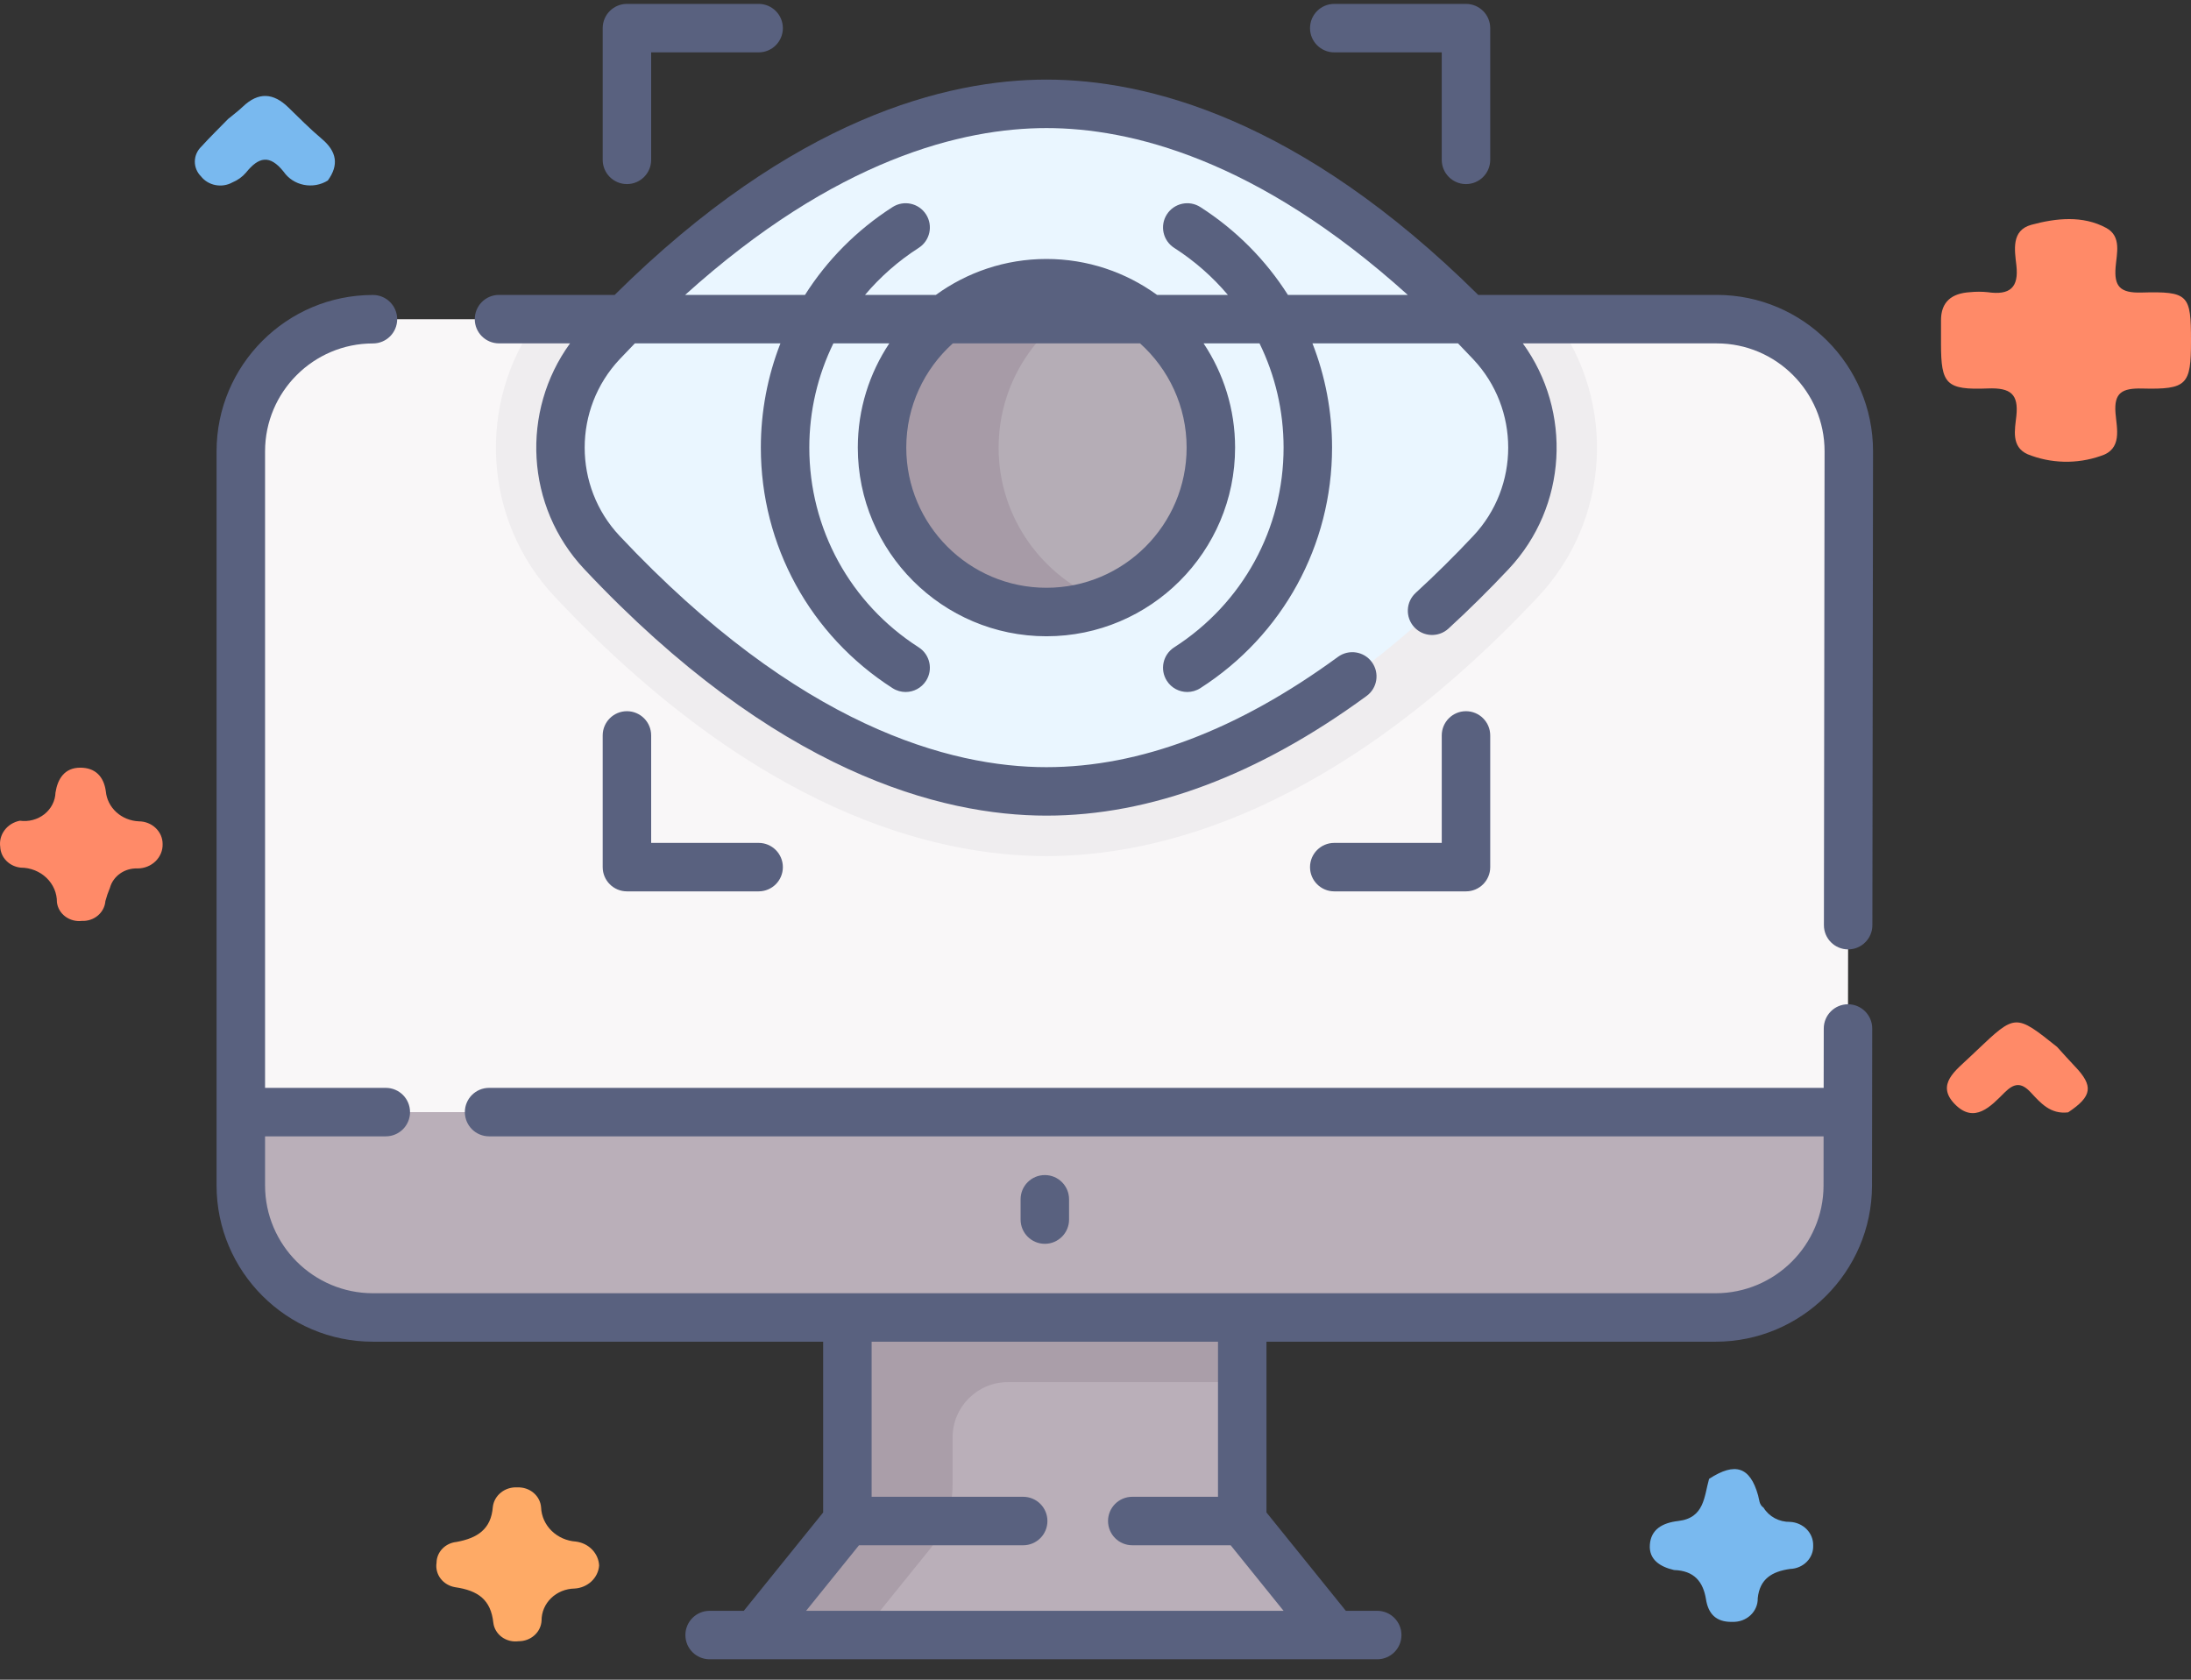<svg width="90" height="69" viewBox="0 0 90 69" fill="none" xmlns="http://www.w3.org/2000/svg">
<rect x="0" y="0" width="90" height="69" fill="#333333" stroke="none"/>
<path d="M68.766 64.495C68.187 64.361 67.73 64.065 67.771 63.459C67.814 62.826 68.284 62.556 68.938 62.48C70.018 62.355 69.999 61.471 70.204 60.75C71.277 60.051 71.889 60.254 72.218 61.429C72.268 61.609 72.258 61.808 72.442 61.933C72.552 62.114 72.711 62.263 72.902 62.366C73.094 62.468 73.311 62.521 73.531 62.517C73.791 62.53 74.036 62.639 74.213 62.819C74.39 63 74.486 63.239 74.48 63.485C74.485 63.607 74.465 63.729 74.421 63.843C74.376 63.958 74.308 64.063 74.221 64.152C74.133 64.242 74.028 64.314 73.911 64.365C73.794 64.416 73.667 64.445 73.539 64.449C72.79 64.553 72.285 64.857 72.203 65.652C72.206 65.782 72.182 65.912 72.13 66.032C72.079 66.153 72.002 66.262 71.904 66.353C71.806 66.444 71.689 66.515 71.561 66.562C71.433 66.608 71.296 66.629 71.158 66.624C70.472 66.641 70.169 66.27 70.078 65.701C69.961 64.972 69.591 64.52 68.766 64.495Z" fill="#79B9EF"/>
<path d="M84.953 45.694C84.23 45.782 83.823 45.312 83.42 44.877C83.031 44.457 82.739 44.484 82.341 44.881C81.78 45.442 81.105 46.184 80.297 45.355C79.505 44.544 80.346 43.967 80.917 43.419C81.013 43.326 81.111 43.235 81.207 43.144C82.791 41.642 82.791 41.642 84.501 43.007C84.741 43.27 84.975 43.538 85.222 43.795C86.006 44.61 85.947 45.032 84.953 45.694Z" fill="#FF8A68"/>
<path d="M24.61 64.31C24.592 64.556 24.48 64.788 24.294 64.962C24.108 65.136 23.862 65.24 23.601 65.255C23.238 65.261 22.892 65.403 22.639 65.648C22.385 65.894 22.244 66.225 22.246 66.568C22.236 66.798 22.131 67.016 21.955 67.174C21.779 67.333 21.544 67.421 21.301 67.419C21.18 67.435 21.057 67.428 20.939 67.399C20.821 67.37 20.711 67.318 20.614 67.248C20.518 67.177 20.437 67.089 20.377 66.989C20.317 66.889 20.279 66.778 20.265 66.663C20.163 65.714 19.642 65.339 18.702 65.201C18.46 65.162 18.244 65.036 18.1 64.848C17.956 64.66 17.896 64.426 17.932 64.197C17.934 63.984 18.018 63.779 18.169 63.621C18.32 63.463 18.527 63.364 18.75 63.341C19.602 63.186 20.174 62.824 20.244 61.902C20.271 61.671 20.391 61.458 20.58 61.309C20.768 61.159 21.01 61.084 21.255 61.1C21.5 61.09 21.738 61.171 21.92 61.326C22.102 61.481 22.212 61.697 22.227 61.928C22.242 62.287 22.396 62.628 22.66 62.886C22.924 63.144 23.279 63.3 23.658 63.326C23.913 63.358 24.149 63.474 24.323 63.654C24.497 63.834 24.599 64.066 24.61 64.31Z" fill="#FEAA66"/>
<path d="M9.369 4.888C9.574 4.718 9.789 4.559 9.98 4.377C10.616 3.772 11.227 3.812 11.84 4.408C12.293 4.849 12.738 5.299 13.222 5.707C13.834 6.224 13.929 6.776 13.466 7.415C13.323 7.504 13.162 7.566 12.993 7.597C12.824 7.627 12.651 7.626 12.483 7.593C12.314 7.56 12.155 7.496 12.013 7.404C11.871 7.312 11.749 7.195 11.655 7.059C11.075 6.328 10.619 6.45 10.103 7.093C9.952 7.268 9.759 7.406 9.54 7.496C9.332 7.611 9.086 7.648 8.849 7.602C8.613 7.556 8.402 7.43 8.258 7.247C8.092 7.081 8 6.86 8.003 6.631C8.006 6.402 8.102 6.183 8.272 6.021C8.623 5.633 9.002 5.266 9.369 4.888Z" fill="#79B9EF"/>
<path d="M0.817 33.714C0.995 33.739 1.176 33.728 1.349 33.682C1.523 33.636 1.684 33.556 1.822 33.447C1.96 33.338 2.072 33.202 2.151 33.049C2.23 32.896 2.274 32.729 2.279 32.559C2.368 31.994 2.65 31.538 3.293 31.535C3.905 31.533 4.262 31.889 4.347 32.504C4.376 32.83 4.529 33.135 4.777 33.362C5.026 33.59 5.354 33.723 5.699 33.739C5.828 33.739 5.956 33.763 6.075 33.81C6.194 33.857 6.302 33.925 6.393 34.012C6.484 34.098 6.556 34.201 6.606 34.313C6.655 34.426 6.68 34.547 6.68 34.669C6.684 34.8 6.661 34.93 6.611 35.051C6.561 35.173 6.486 35.284 6.39 35.378C6.294 35.472 6.179 35.546 6.052 35.597C5.925 35.648 5.789 35.674 5.651 35.674C5.394 35.664 5.141 35.737 4.935 35.882C4.728 36.027 4.58 36.234 4.516 36.47C4.441 36.648 4.378 36.83 4.329 37.016C4.312 37.244 4.201 37.457 4.02 37.609C3.839 37.762 3.602 37.841 3.36 37.83C3.24 37.844 3.118 37.835 3.001 37.803C2.884 37.772 2.775 37.719 2.68 37.648C2.585 37.577 2.506 37.488 2.447 37.388C2.389 37.287 2.351 37.177 2.338 37.063C2.34 36.877 2.303 36.693 2.23 36.521C2.156 36.349 2.047 36.193 1.91 36.061C1.772 35.929 1.608 35.824 1.428 35.752C1.247 35.68 1.053 35.642 0.857 35.642C0.632 35.62 0.423 35.523 0.267 35.367C0.111 35.212 0.02 35.008 0.01 34.794C-0.026 34.551 0.037 34.304 0.187 34.103C0.337 33.902 0.562 33.763 0.817 33.714Z" fill="#FF8A68"/>
<path d="M90 14.012C90 15.808 89.839 16.005 87.998 15.96C87.165 15.94 86.832 16.134 86.899 16.97C86.95 17.607 87.193 18.457 86.282 18.733C85.31 19.071 84.239 19.044 83.287 18.659C82.601 18.351 82.767 17.641 82.826 17.087C82.919 16.205 82.609 15.919 81.655 15.957C79.936 16.026 79.733 15.777 79.731 14.134C79.731 13.811 79.734 13.488 79.731 13.165C79.727 12.405 80.161 12.047 80.927 12.002C81.165 11.978 81.405 11.978 81.643 12.002C82.572 12.137 82.93 11.807 82.827 10.901C82.757 10.282 82.605 9.46 83.448 9.233C84.45 8.962 85.553 8.839 86.518 9.363C87.156 9.708 86.947 10.419 86.903 10.973C86.84 11.757 87.077 12.042 87.962 12.017C89.905 11.964 90.001 12.104 90 14.012Z" fill="#FF8A68"/>
<path d="M70.517 13.113H15.319C12.322 13.113 9.892 15.543 9.892 18.54V45.684L16.258 51.128H72.331L75.905 45.684L75.944 18.54C75.944 15.543 73.514 13.113 70.517 13.113Z" fill="#F9F7F8"/>
<path d="M51.028 62.482V51.598H34.809V62.482L31.029 67.166H54.808L51.028 62.482Z" fill="#BAAFB9"/>
<path d="M51.028 51.598H39.129H38.08H34.809V62.482L31.029 67.166H35.349L38.2 63.633C38.801 62.888 39.129 61.96 39.129 61.002V59.049C39.129 57.793 40.147 56.775 41.403 56.775H51.028V51.598H51.028Z" fill="#AA9EA9"/>
<path d="M75.905 45.684L75.901 48.712C75.89 51.701 73.463 54.12 70.474 54.12H15.319C12.322 54.12 9.892 51.689 9.892 48.693V45.684H9.97H75.882H75.905Z" fill="#BAAFB9"/>
<path d="M42.985 35.167C47.631 35.167 54.907 33.32 63.179 24.517C66.154 21.353 66.386 16.538 63.882 13.113H22.088C19.584 16.538 19.817 21.353 22.791 24.517C31.064 33.32 38.339 35.167 42.985 35.167Z" fill="#EFEDEF"/>
<path d="M61.245 14.079C63.522 16.502 63.522 20.274 61.245 22.696C57.341 26.85 50.621 32.51 42.985 32.51C35.35 32.51 28.629 26.85 24.726 22.696C22.448 20.274 22.448 16.502 24.726 14.079C28.629 9.925 35.35 4.266 42.985 4.266C50.621 4.266 57.341 9.925 61.245 14.079Z" fill="#EAF6FF"/>
<path d="M42.985 25.144C46.715 25.144 49.739 22.121 49.739 18.391C49.739 14.661 46.715 11.637 42.985 11.637C39.255 11.637 36.231 14.661 36.231 18.391C36.231 22.121 39.255 25.144 42.985 25.144Z" fill="#B5ADB6"/>
<path d="M41.02 18.391C41.02 15.509 42.838 13.045 45.383 12.076C44.639 11.793 43.828 11.637 42.985 11.637C39.261 11.637 36.231 14.666 36.231 18.391C36.231 22.115 39.261 25.144 42.985 25.144C43.828 25.144 44.639 24.988 45.383 24.704C42.838 23.736 41.02 21.272 41.02 18.391Z" fill="#A79BA7"/>
<path d="M75.912 41.254C75.911 41.254 75.911 41.254 75.91 41.254C75.361 41.254 74.916 41.699 74.915 42.248L74.911 44.688H20.091C19.541 44.688 19.095 45.134 19.095 45.684C19.095 46.233 19.541 46.679 20.091 46.679H74.908L74.906 48.709C74.897 51.144 72.909 53.124 70.474 53.124H15.319C12.876 53.124 10.888 51.136 10.888 48.693V46.679H15.848C16.398 46.679 16.843 46.233 16.843 45.684C16.843 45.134 16.398 44.688 15.848 44.688H10.888V18.54C10.888 16.096 12.876 14.108 15.319 14.108C15.869 14.108 16.315 13.663 16.315 13.113C16.315 12.563 15.869 12.117 15.319 12.117C11.778 12.117 8.896 14.998 8.896 18.54V48.693C8.896 52.234 11.778 55.115 15.319 55.115H33.813V62.13L30.553 66.17H29.15C28.6 66.17 28.154 66.616 28.154 67.166C28.154 67.716 28.6 68.161 29.15 68.161H56.572C57.122 68.161 57.568 67.716 57.568 67.166C57.568 66.616 57.122 66.17 56.572 66.17H55.283L52.023 62.13V55.115H70.474C74.003 55.115 76.884 52.245 76.897 48.714L76.906 42.251C76.907 41.702 76.462 41.255 75.912 41.254ZM50.032 61.486H46.511C45.961 61.486 45.515 61.932 45.515 62.481C45.515 63.031 45.961 63.477 46.511 63.477H50.552L52.725 66.17H33.112L35.285 63.477H42.03C42.58 63.477 43.025 63.031 43.025 62.481C43.025 61.932 42.58 61.486 42.03 61.486H35.804V55.115H50.032V61.486Z" fill="#59617F"/>
<path d="M70.517 12.114H60.721C53.386 4.845 47.074 3.27 42.985 3.27C38.897 3.27 32.585 4.845 25.249 12.114H20.498C19.948 12.114 19.502 12.56 19.502 13.11C19.502 13.66 19.948 14.105 20.498 14.105H23.416C21.389 16.894 21.582 20.805 24 23.378C31.867 31.748 38.666 33.505 42.985 33.505C47.254 33.505 51.679 31.851 56.136 28.589C56.58 28.265 56.676 27.642 56.352 27.198C56.027 26.754 55.404 26.658 54.96 26.983C50.851 29.989 46.822 31.514 42.985 31.514C39.059 31.514 32.83 29.866 25.451 22.014C23.539 19.98 23.539 16.794 25.451 14.76C25.661 14.537 25.87 14.319 26.078 14.105H32.058C31.533 15.447 31.253 16.895 31.253 18.387C31.253 22.403 33.276 26.097 36.663 28.268C36.83 28.375 37.016 28.426 37.2 28.426C37.528 28.426 37.849 28.264 38.039 27.967C38.336 27.505 38.201 26.889 37.738 26.592C34.924 24.788 33.244 21.721 33.244 18.387C33.244 16.874 33.592 15.416 34.233 14.105H36.53C35.713 15.333 35.236 16.805 35.236 18.387C35.236 22.66 38.712 26.137 42.985 26.137C47.258 26.137 50.734 22.66 50.734 18.387C50.734 16.805 50.257 15.333 49.44 14.105H51.737C52.379 15.416 52.726 16.874 52.726 18.387C52.726 21.721 51.046 24.788 48.232 26.592C47.769 26.889 47.635 27.505 47.931 27.967C48.121 28.264 48.442 28.426 48.77 28.426C48.954 28.426 49.14 28.375 49.307 28.268C52.694 26.097 54.717 22.403 54.717 18.387C54.717 16.895 54.437 15.447 53.912 14.105H59.892C60.1 14.319 60.309 14.537 60.519 14.761C62.431 16.794 62.431 19.98 60.519 22.014C59.75 22.833 58.954 23.62 58.153 24.354C57.747 24.726 57.72 25.355 58.091 25.761C58.463 26.166 59.092 26.194 59.498 25.822C60.335 25.055 61.167 24.232 61.97 23.378C64.388 20.806 64.581 16.895 62.554 14.106H70.517C72.96 14.106 74.948 16.094 74.948 18.535L74.921 38.003C74.92 38.553 75.365 38.999 75.915 39H75.916C76.465 39 76.911 38.555 76.912 38.006L76.939 18.537C76.94 14.995 74.059 12.114 70.517 12.114ZM48.743 18.387C48.743 21.562 46.16 24.145 42.985 24.145C39.81 24.145 37.227 21.562 37.227 18.387C37.227 16.689 37.966 15.16 39.14 14.105H46.83C48.004 15.16 48.743 16.689 48.743 18.387ZM49.307 8.506C48.844 8.209 48.228 8.344 47.931 8.807C47.635 9.27 47.769 9.886 48.232 10.182C49.074 10.722 49.813 11.375 50.437 12.114H47.528C46.25 11.187 44.681 10.638 42.985 10.638C41.289 10.638 39.72 11.187 38.443 12.114H35.533C36.157 11.375 36.897 10.722 37.738 10.182C38.201 9.886 38.336 9.27 38.039 8.807C37.742 8.344 37.127 8.209 36.664 8.506C35.187 9.453 33.97 10.689 33.067 12.114H28.144C34.342 6.525 39.547 5.261 42.985 5.261C46.424 5.261 51.629 6.525 57.826 12.114H52.904C52 10.689 50.783 9.453 49.307 8.506Z" fill="#59617F"/>
<path d="M43.914 50.098V49.265C43.914 48.715 43.468 48.27 42.919 48.27C42.369 48.27 41.923 48.715 41.923 49.265V50.098C41.923 50.648 42.369 51.094 42.919 51.094C43.468 51.094 43.914 50.648 43.914 50.098Z" fill="#59617F"/>
<path d="M54.808 2.151H59.223V6.566C59.223 7.116 59.668 7.562 60.218 7.562C60.768 7.562 61.214 7.116 61.214 6.566V1.156C61.214 0.606 60.768 0.16 60.218 0.16H54.808C54.258 0.16 53.812 0.606 53.812 1.156C53.812 1.706 54.258 2.151 54.808 2.151Z" fill="#59617F"/>
<path d="M60.218 36.616C60.768 36.616 61.214 36.17 61.214 35.621V30.21C61.214 29.661 60.768 29.215 60.218 29.215C59.668 29.215 59.223 29.661 59.223 30.21V34.625H54.808C54.258 34.625 53.812 35.071 53.812 35.621C53.812 36.17 54.258 36.616 54.808 36.616H60.218Z" fill="#59617F"/>
<path d="M25.753 29.215C25.203 29.215 24.757 29.661 24.757 30.21V35.621C24.757 36.17 25.203 36.616 25.753 36.616H31.163C31.712 36.616 32.158 36.17 32.158 35.621C32.158 35.071 31.712 34.625 31.163 34.625H26.748V30.21C26.748 29.661 26.302 29.215 25.753 29.215Z" fill="#59617F"/>
<path d="M25.753 7.562C26.302 7.562 26.748 7.116 26.748 6.566V2.151H31.163C31.712 2.151 32.158 1.706 32.158 1.156C32.158 0.606 31.712 0.16 31.163 0.16H25.753C25.203 0.16 24.757 0.606 24.757 1.156V6.566C24.757 7.116 25.203 7.562 25.753 7.562Z" fill="#59617F"/>
</svg>
